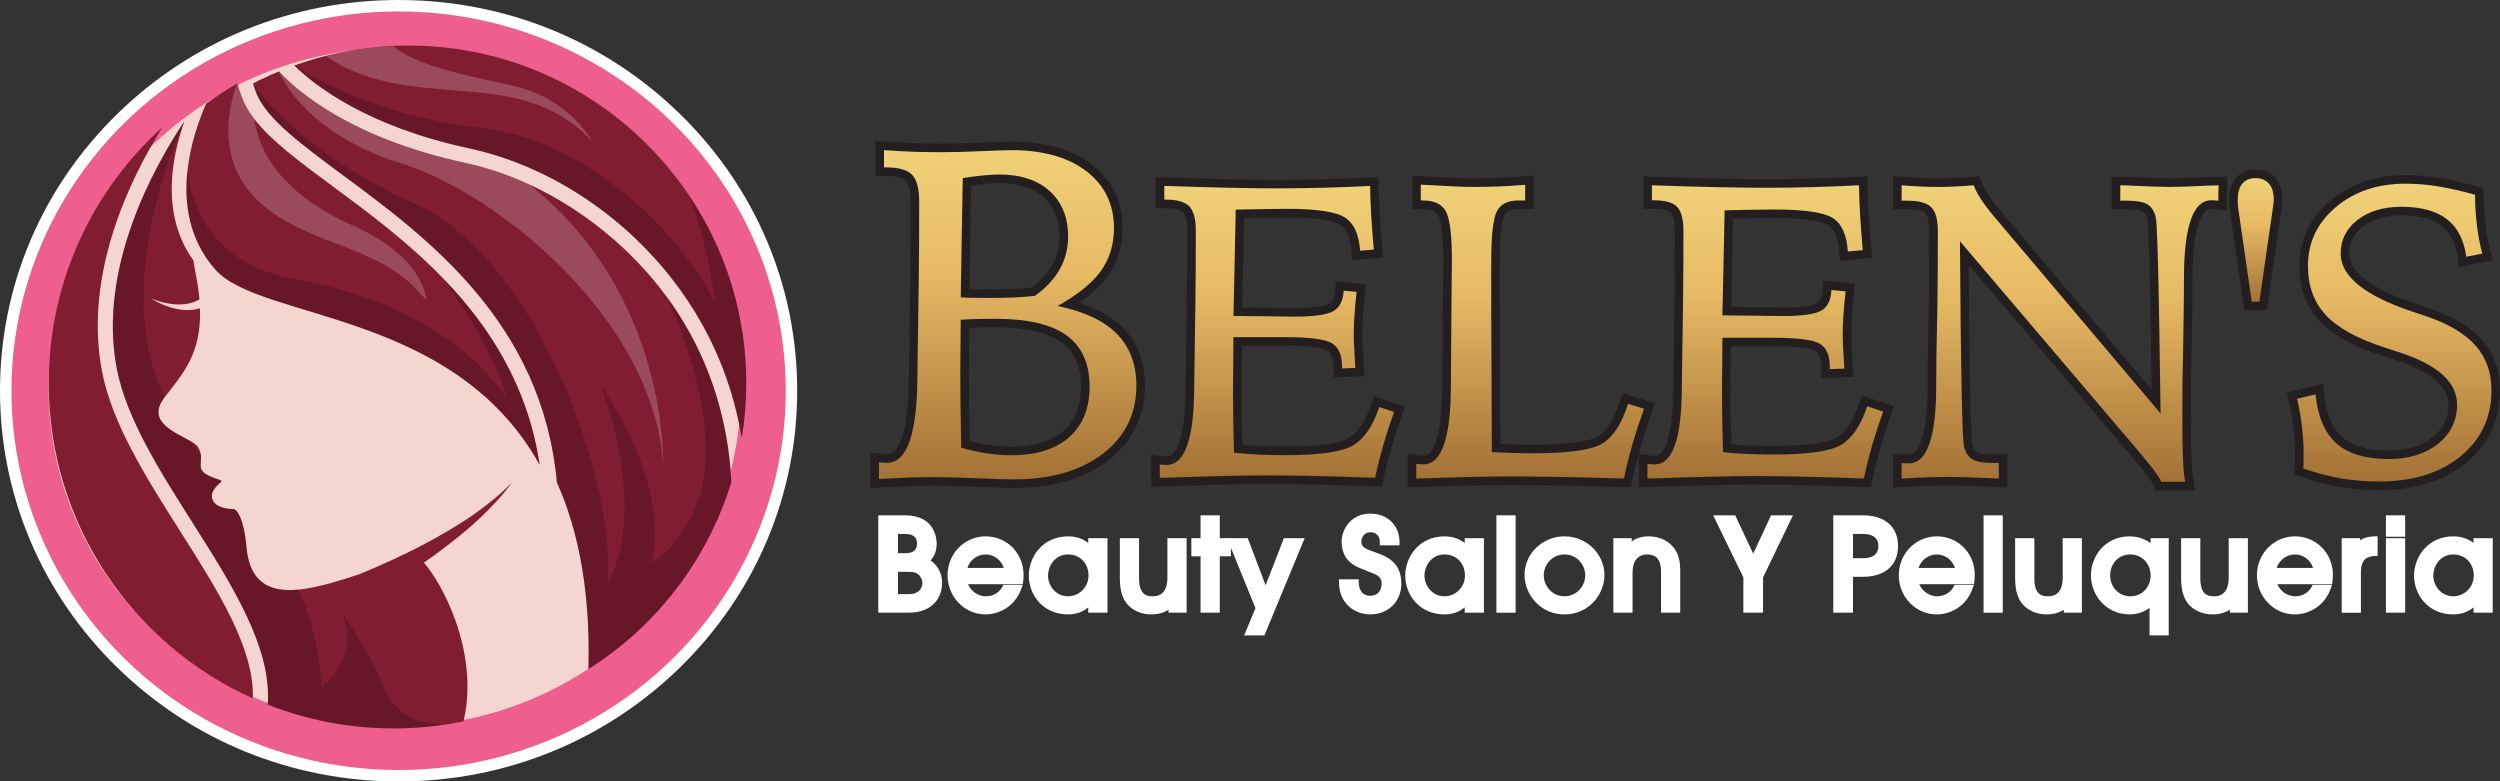 <?xml version="1.0" encoding="UTF-8"?>
<svg xmlns="http://www.w3.org/2000/svg" xmlns:xlink="http://www.w3.org/1999/xlink" viewBox="0 0 1751.69 547.53">
  <rect x="0" y="0" width="1751.69" height="547.53" fill="#333333" stroke="none"/>
  <defs>
    <style>
      .cls-1 {
        fill: url(#New_Gradient_Swatch_copy-3);
      }

      .cls-1, .cls-2, .cls-3, .cls-4, .cls-5, .cls-6, .cls-7, .cls-8, .cls-9, .cls-10, .cls-11, .cls-12, .cls-13, .cls-14 {
        stroke-width: 0px;
      }

      .cls-2 {
        fill: url(#New_Gradient_Swatch_copy);
      }

      .cls-3 {
        fill: url(#New_Gradient_Swatch_copy-5);
      }

      .cls-15 {
        isolation: isolate;
      }

      .cls-4 {
        fill: #811d31;
      }

      .cls-5 {
        fill: #000;
      }

      .cls-5, .cls-14 {
        mix-blend-mode: overlay;
        opacity: .2;
      }

      .cls-6 {
        fill: url(#New_Gradient_Swatch_copy-2);
      }

      .cls-7 {
        fill: url(#New_Gradient_Swatch_copy-4);
      }

      .cls-8 {
        fill: url(#New_Gradient_Swatch_copy-6);
      }

      .cls-9 {
        fill: url(#New_Gradient_Swatch_copy-7);
      }

      .cls-10 {
        fill: #f5d5cf;
      }

      .cls-11 {
        fill: #ef5f8e;
      }

      .cls-12 {
        fill: #231f20;
      }

      .cls-13, .cls-14 {
        fill: #fff;
      }
    </style>
    <linearGradient id="New_Gradient_Swatch_copy" data-name="New Gradient Swatch copy" x1="706.05" y1="-164.11" x2="706.05" y2="728.18" gradientUnits="userSpaceOnUse">
      <stop offset="0" stop-color="#844d24"/>
      <stop offset=".21" stop-color="#f8e889"/>
      <stop offset=".4" stop-color="#e6b964"/>
      <stop offset=".62" stop-color="#8a5623"/>
      <stop offset=".64" stop-color="#8d5a25"/>
      <stop offset=".67" stop-color="#96662e"/>
      <stop offset=".69" stop-color="#a57a3d"/>
      <stop offset=".71" stop-color="#ba9651"/>
      <stop offset=".74" stop-color="#d6ba6b"/>
      <stop offset=".76" stop-color="#f7e68a"/>
      <stop offset=".84" stop-color="#b2813c"/>
      <stop offset=".92" stop-color="#8e5b22"/>
      <stop offset=".95" stop-color="#844d24"/>
      <stop offset=".97" stop-color="#844d24"/>
    </linearGradient>
    <linearGradient id="New_Gradient_Swatch_copy-2" data-name="New Gradient Swatch copy" x1="1072.16" y1="-110.93" x2="1072.16" y2="685.35" xlink:href="#New_Gradient_Swatch_copy"/>
    <linearGradient id="New_Gradient_Swatch_copy-3" data-name="New Gradient Swatch copy" x1="1236.93" y1="-109.99" x2="1236.93" y2="684.61" xlink:href="#New_Gradient_Swatch_copy"/>
    <linearGradient id="New_Gradient_Swatch_copy-4" data-name="New Gradient Swatch copy" x1="1443.44" y1="-112.69" x2="1443.44" y2="690.79" xlink:href="#New_Gradient_Swatch_copy"/>
    <linearGradient id="New_Gradient_Swatch_copy-5" data-name="New Gradient Swatch copy" x1="1580.55" y1="23.75" x2="1580.55" y2="358.66" xlink:href="#New_Gradient_Swatch_copy"/>
    <linearGradient id="New_Gradient_Swatch_copy-6" data-name="New Gradient Swatch copy" x1="894.7" y1="-108.45" x2="894.7" y2="682.59" xlink:href="#New_Gradient_Swatch_copy"/>
    <linearGradient id="New_Gradient_Swatch_copy-7" data-name="New Gradient Swatch copy" x1="1677.6" y1="-114.88" x2="1677.6" y2="692.23" xlink:href="#New_Gradient_Swatch_copy"/>
  </defs>
  <g class="cls-15">
    <g id="Layer_2" data-name="Layer 2">
      <g id="Layer_1-2" data-name="Layer 1">
        <g>
          <path class="cls-13" d="M476.71,80.13C423.97,28.46,353.85,0,279.29,0S134.6,28.46,81.86,80.13C29.07,131.84,0,200.61,0,273.77s29.07,141.93,81.86,193.64c52.74,51.67,122.86,80.13,197.43,80.13s144.68-28.46,197.43-80.13c52.79-51.71,81.86-120.48,81.86-193.64s-29.07-141.93-81.86-193.64Z"/>
          <g>
            <ellipse class="cls-11" cx="279.29" cy="273.77" rx="271.29" ry="265.77"/>
            <ellipse class="cls-10" cx="276.69" cy="271.45" rx="242.66" ry="237.72"/>
            <path class="cls-4" d="M378.15,325.74c-60.16-108.47-195.52-101.08-227.11-136.71-18.74-21.13-22.18-46.61-19.7-69.38,2.07-18.89,8.22-35.92,13.09-47.03,7-5.09,14.28-9.81,21.85-14.13,1.04,3.76,2.28,7.46,3.76,11.04,1.89,4.7,4.63,9.26,8.11,13.78,11.72,15.26,31.83,30.11,55.83,47.85,24.09,17.81,51.92,38.4,76.81,64.2,31.96,33.09,59.09,74.81,67.36,130.36Z"/>
            <path class="cls-4" d="M512.43,337.83c-16.48,53.59-51.7,100.45-100.12,130.97,1.37-51.27-6.07-95.23-22.11-130.84-10.18-111.9-90.97-171.63-150-215.26-28.59-21.15-53.27-39.4-60.44-57.09-.91-2.3-1.76-4.65-2.5-7.07-.02-.02-.02-.04-.02-.04,5.94-3.11,12-5.91,18.2-8.48l.02.02c12.37,13.41,50.03,46.74,130.99,64.2,14.98,3.24,29.92,8.33,44.4,15.02,37.57,17.35,72.1,45.44,96.86,79.49,2.63,3.57,5.13,7.22,7.5,10.91,22.61,35.18,35.11,75.2,37.22,118.17Z"/>
            <path class="cls-4" d="M522.88,268.54c0,12.96-1.07,25.81-3.15,38.42-5.52-33.37-17.46-64.66-35.68-92.97-35.76-55.66-93.86-96.79-155.41-110.06-71.83-15.44-108.4-44.22-122.41-58.03-.02-.02-.04-.02-.04-.02,10.61-3.8,21.48-6.87,32.53-9.13,15.61-3.2,31.55-4.83,47.57-4.83,1.04,0,2.09,0,3.13.02,80.38,1.04,151.21,42.37,193.2,104.69,25.42,37.72,40.27,83.12,40.27,131.91Z"/>
            <path class="cls-4" d="M126.14,372.07c26.58,41.84,52.13,82.1,51,117.25-84.28-37.79-143.01-122.44-143.01-220.79,0-71.2,30.73-135.17,79.68-179.4-22.55,35.97-55.49,102.91-42.29,171.27,7.1,36.79,31.26,74.83,54.63,111.67Z"/>
            <path class="cls-4" d="M358.87,337.83c-6.54,9.11-14.31,17.35-22.48,25.11-8.22,7.74-17.05,14.78-26.05,21.65-4.37,3.35-8.85,6.54-13.37,9.65,12.35,13.63,39.24,62.53,27.79,111.21-2.8.57-5.63,1.11-8.48,1.57-13.11,2.2-26.57,3.35-40.31,3.35-31.2,0-61.01-5.91-88.4-16.68,3.13-39.57-25.02-83.94-52.53-127.28-22.85-35.98-46.46-73.2-53.18-108.01-13.72-70.79,26.5-142.28,47.38-173.45-9.07,25.5-16.78,65.4,6.22,97.49.5,3.13,1.09,6.41,1.74,9.83,1.26,6.35,2.09,12.15,2.54,17.5-.52.33-1.07.65-1.65.91-1.28.67-2.72,1.15-4.17,1.57-2.94.83-6.09,1.13-9.26,1.07-3.2,0-6.39-.59-9.59-1.24-1.59-.41-3.15-.87-4.74-1.33l-4.67-1.67,4.37,2.44c1.5.7,3,1.43,4.54,2.11,3.13,1.22,6.35,2.37,9.76,2.94,3.37.63,6.89.89,10.48.52,1.76-.22,3.54-.52,5.3-1.07,1.13,31.63-11.7,45.48-24.87,62.49v.02c-13.31,17.15,8.24,24.63,18.7,30.83,2.2,1.28,3.89,2.52,4.7,3.78,1.39,2.17,1.96,4.13,2.15,5.96.46,4.26-1.17,7.67.85,10.68,2.26,3.35,8.91,5.22,12.02,6.35.87.33,1.46.59,1.59.8.09.15-.04.39-.37.74-1.59,1.78-7.87,6.07-6.2,11.78,1.98,6.78,12.24,7.24,14.74,7.2,2.46-.07,7.54,6.83,9.18,25.85,1.57,18.13,8.91,33.37,36.48,30.63,1.33-.11,2.74-.28,4.17-.5,12.18-1.85,25.7-5.98,38.13-10.17,8.15-3.24,16.35-6.87,24.42-10.59,9.96-4.67,19.89-9.57,29.53-14.98,9.63-5.44,19.15-11.09,28.16-17.52,9-6.44,17.65-13.39,25.39-21.52Z"/>
            <path class="cls-5" d="M378.15,325.74c-60.16-108.47-195.52-101.08-227.11-136.71-18.74-21.13-22.18-46.61-19.7-69.38,3.09,23.83,16.65,64.77,72.38,75.2,79.92,15,124.88,46.64,150.97,83.84,0,0-4.57-27.42-43.9-83.31,31.96,33.09,59.09,74.81,67.36,130.36Z"/>
            <path class="cls-5" d="M512.43,337.83c-16.48,53.59-51.7,100.45-100.12,130.97,1.37-51.27-6.07-95.23-22.11-130.84-10.18-111.9-90.97-171.63-150-215.26-28.59-21.15-53.27-39.4-60.44-57.09-.91-2.3-1.76-4.65-2.5-7.07.91,1.41,30.55,47.01,114.17,84.71,84.92,38.31,140.43,195.39,134.32,264.79,0,0,29.44-40.68-4.41-137.17,1.28,1.72,47.55,64.72,35.5,123.27,0,0,38.81-22.18,37.74-81.03-.72-40.22-16.76-81.94-26.87-104.36,2.63,3.57,5.13,7.22,7.5,10.91,22.61,35.18,35.11,75.2,37.22,118.17Z"/>
            <path class="cls-5" d="M522.88,268.54c0,12.96-1.07,25.81-3.15,38.42-5.52-33.37-17.46-64.66-35.68-92.97-35.76-55.66-93.86-96.79-155.41-110.06-71.83-15.44-108.4-44.22-122.41-58.03,1.54,1.07,51.42,34.94,128.3,43.22,78.07,8.41,144.89,77.29,166.52,123.51,0,0-3.72-38.4-18.44-76.01,25.42,37.72,40.27,83.12,40.27,131.91Z"/>
            <path class="cls-5" d="M316.27,507.02c-13.11,2.2-26.57,3.35-40.31,3.35-31.2,0-61.01-5.91-88.4-16.68,3.13-39.57-25.02-83.94-52.53-127.28-22.85-35.98-46.46-73.2-53.18-108.01-13.72-70.79,26.5-142.28,47.38-173.45-1.2,2.48-53.22,111.93-14,193.54v.02c-13.31,17.15,8.24,24.63,18.7,30.83,2.3,3.37,4.59,6.61,6.85,9.74.46,4.26-1.17,7.67.85,10.68,2.26,3.35,8.91,5.22,12.02,6.35.41.52.8,1.04,1.22,1.54-1.59,1.78-7.87,6.07-6.2,11.78,1.98,6.78,12.24,7.24,14.74,7.2,2.46-.07,7.54,6.83,9.18,25.85,1.57,18.13,8.91,33.37,36.48,30.63,8.48,18.09,14.26,39.42,16.28,68.18,0,0,27.39-19.24,14.81-51.07,0,0,20.72,29.61,28.87,51.07,7.22,19.05,25.29,28.35,47.24,25.72Z"/>
            <path class="cls-14" d="M298.64,210.4c-31.92-40.87-82.53-36.27-118.06-69.94-35.53-33.68-14.31-81.97-14.31-81.97,1.04,3.76,2.28,7.46,3.76,11.04,1.89,4.7,4.63,9.26,8.11,13.78,4.2,29.68,26.87,56.01,68.68,74.53,51.81,22.96,51.81,52.55,51.81,52.55Z"/>
            <path class="cls-14" d="M464.62,325.74c-6.11-100.6-114.36-189.72-183.74-211.37-68.31-21.29-84.92-63.03-85.42-64.33,12.37,13.41,50.03,46.74,130.99,64.2,14.98,3.24,29.92,8.33,44.4,15.02,98.32,77.9,93.77,196.48,93.77,196.48Z"/>
            <path class="cls-14" d="M415.1,99.13c-36.43-38.8-80.43-32.21-129.21-39.13-30.87-4.38-48.8-14.27-57.79-20.95,14.67-3.65,29.72-5.83,44.91-6.47.99-.04,1.98-.08,2.97-.1,13.23,12.13,45.15,19.42,81.6,27.16,40.84,8.65,57.03,38.56,57.52,39.49Z"/>
          </g>
        </g>
        <g>
          <path class="cls-12" d="M609.86,316.97l7.37,1.07c.58.08,1.17.15,1.74.19.36.03,1.1.06,2.63.06,9.47,0,15.01-19.51,15.19-53.53.1-9.97.21-17.92.32-23.65l.64-43.72c.1-9.39.19-18.6.24-27.35.05-9,.08-18.69.08-28.81s-2.32-13.56-3.31-14.59c-1.2-1.24-4.58-3.33-13.64-3.33h-7.72v-24.62l6.94.54c6.68.52,13.34.89,19.82,1.1,6.41.21,13.05.32,19.74.32,7.34,0,16.52-.24,27.28-.71,10.9-.48,18.17-.73,21.6-.73,23.35,0,42.22,5.38,56.08,15.99,14.38,11.02,21.68,26.03,21.68,44.62,0,13-3.58,24.44-10.63,34.03-4.62,6.27-11.25,12.39-19.8,18.29,12.71,4.07,22.86,9.81,30.28,17.15,10.52,10.4,15.86,24.18,15.86,40.96,0,21.56-8.66,39.18-25.74,52.38-16.57,12.8-38.76,19.29-65.96,19.29-4.77,0-13.76-.27-26.71-.81-12.77-.53-23.46-.8-31.79-.8-3.44,0-8.3.11-14.44.32-6.2.21-13.25.54-20.94.96l-6.79.38v-25ZM679.4,309.07c4.36,1.12,8.67,2.01,12.87,2.64,5.63.86,11.18,1.29,16.51,1.29,15.82,0,28.07-3.77,36.43-11.19,8.14-7.23,12.26-17.64,12.26-30.92,0-13.99-4.55-24.39-13.54-30.93-9.62-7-25.06-10.55-45.89-10.55-3.53,0-7.19.03-10.88.08-2.24.03-4.93.12-8.02.25-.03,3.72-.07,8.26-.14,13.74-.11,8.62-.16,15.04-.16,19.08,0,6.58.05,13.64.16,20.98.09,6.47.23,14.98.4,25.54ZM680.77,202.66c2.72.05,6.84.08,12.62.08s11.59-.11,16.64-.32c4.41-.18,8.73-.49,12.85-.91,6.33-4.74,11.18-10.04,14.42-15.78,3.38-5.99,5.1-12.71,5.1-19.99,0-11.61-3.66-20.82-10.87-27.36-7.39-6.71-17.91-10.11-31.25-10.11-3.07,0-6.71.21-10.83.61-2.74.27-5.75.64-8.97,1.09-.28,13.08-.53,27.97-.76,44.36-.18,12.79-.33,22.25-.44,28.29.49.01.98.03,1.49.04Z"/>
          <path class="cls-2" d="M740.98,214.43c13.87-7.72,23.99-15.84,30.09-24.14,6.28-8.53,9.46-18.79,9.46-30.47,0-16.63-6.5-30.04-19.32-39.86-12.79-9.79-30.43-14.75-52.43-14.75-3.34,0-10.52.24-21.33.72-10.85.48-20.12.72-27.55.72-6.76,0-13.47-.11-19.94-.32-6.55-.21-13.31-.59-20.09-1.12l-.48-.04v12.14h1.72c8.59,0,14.63,1.73,17.95,5.15,3.32,3.43,5,9.74,5,18.77,0,10.17-.03,19.87-.08,28.84-.05,8.71-.13,17.93-.24,27.4l-.64,43.75c-.11,5.74-.22,13.67-.32,23.56-.21,39.48-7.34,59.5-21.19,59.5-1.41,0-2.42-.03-3.09-.08-.7-.05-1.42-.13-2.13-.24l-.51-.07v11.72l.47-.03c7.74-.42,14.82-.75,21.07-.96,6.22-.21,11.14-.32,14.65-.32,8.41,0,19.19.27,32.03.8,12.86.53,21.77.8,26.46.8,25.84,0,46.8-6.07,62.29-18.04,15.53-12,23.41-28.02,23.41-47.63,0-15.11-4.74-27.46-14.07-36.69-9.12-9.01-22.97-15.44-41.19-19.12ZM673.72,174.25c.26-18.5.55-35.15.87-49.47,5.25-.82,10.05-1.45,14.27-1.86,4.31-.42,8.15-.64,11.42-.64,14.88,0,26.75,3.93,35.28,11.67,8.52,7.73,12.84,18.43,12.84,31.81,0,8.32-1.98,16.04-5.87,22.94-3.89,6.88-9.74,13.15-17.41,18.62-4.73.52-9.72.9-14.84,1.11-5.14.21-10.82.32-16.89.32s-9.96-.03-12.73-.08c-2.67-.05-5.18-.17-7.49-.36.11-4.4.29-15.85.55-34.05ZM749.19,306.29c-9.49,8.43-23.08,12.71-40.41,12.71-5.63,0-11.48-.46-17.4-1.36-5.83-.88-11.85-2.22-17.9-3.98-.21-12.67-.37-22.68-.48-30.05-.11-7.36-.16-14.45-.16-21.07,0-4.07.05-10.52.16-19.15.1-8.66.16-15,.16-19.38,5.62-.3,10.3-.48,13.91-.54,3.72-.05,7.41-.08,10.97-.08,22.13,0,38.76,3.94,49.42,11.7,10.62,7.73,16,19.77,16,35.78,0,15.08-4.8,26.99-14.27,35.41Z"/>
          <path class="cls-12" d="M986.38,318.07l7.37,1.07c.51.07,1.01.13,1.5.17.25.02.86.05,2.3.05,8.08-.06,12.97-18.27,13.05-48.72,0-8.48.05-14.9.14-19.6l.29-38.87c0-4.2.05-9.68.14-16.23.1-6.76.14-11.22.14-13.66,0-21.53-2.18-28.84-3.48-31.28-.6-1.12-2.41-4.53-10.72-4.53h-7.59v-23.42l6.79.37c10.35.58,17.95.98,23.23,1.22,5.17.23,9.39.35,12.54.35,6.11,0,12.18-.12,18.02-.35,5.88-.24,11.79-.59,17.58-1.06l6.96-.57v23.47h-10.89c-6.63,0-8.66,2.46-9.61,4.31-.99,1.93-3.3,9-3.3,32.93v28.5l.4,98.85c3.13.14,6.15.25,9.04.34,4.74.14,9.28.21,13.5.21,31.79,0,42.5-3.81,46.06-6.08,6.08-3.88,11.14-11.96,15.04-24.01l1.95-6.03,22.86,6.99-2.29,6.37c-2.9,8.05-5.51,16.07-7.76,23.83-2.24,7.76-4.23,15.66-5.91,23.5l-1.13,5.25-5.36-.16c-15.67-.47-30.38-.83-43.72-1.07-13.32-.24-25.9-.36-37.37-.36-8.06,0-17.27.12-27.37.36-10.13.24-22.17.6-35.76,1.07l-6.67.23v-23.43Z"/>
          <path class="cls-6" d="M1140.62,283.38c-4.34,13.41-10.24,22.56-17.52,27.22-7.3,4.66-23.88,7.03-49.29,7.03-4.3,0-8.9-.07-13.68-.22-4.65-.14-9.64-.35-14.84-.62l-.43-104.57v-28.5c0-18.56,1.33-30.56,3.96-35.68,2.58-5.02,7.61-7.57,14.94-7.57h4.89v-10.96l-.48.04c-5.86.47-11.86.84-17.83,1.08-5.92.24-12.06.36-18.26.36-3.25,0-7.56-.12-12.81-.36-5.29-.24-12.91-.64-23.29-1.22l-.47-.03v11.09h1.59c7.91,0,13.3,2.6,16.02,7.72,2.77,5.21,4.18,16.69,4.18,34.1,0,2.48-.05,6.97-.14,13.74-.09,6.51-.14,11.96-.14,16.19l-.29,38.95c-.1,4.68-.14,11.05-.14,19.49-.09,36.21-6.51,54.61-19.05,54.7-1.27,0-2.17-.02-2.76-.07-.62-.05-1.26-.12-1.91-.21l-.51-.07v10.29l.46-.02c13.57-.47,25.62-.83,35.83-1.08,10.13-.24,19.38-.36,27.51-.36,11.54,0,24.15.12,37.48.36,13.38.24,28.12.6,43.79,1.08h.37s.08-.35.08-.35c1.71-7.97,3.73-16.02,6.01-23.91,2.28-7.89,4.93-16.03,7.88-24.2l.16-.44-11.18-3.42-.13.41Z"/>
          <path class="cls-12" d="M1305.35,341.27c-14.78-.57-28.83-1-41.75-1.29-12.74-.28-24.46-.43-34.83-.43-14.13,0-37.2.53-68.59,1.57l-11.82.33v-23.39l7.37,1.07c.51.07,1.01.13,1.5.17.25.02.87.05,2.3.05,7.92,0,12.75-17.65,12.91-47.2.09-8.88.19-15.98.29-21.16l.57-39.11c.09-8.51.17-16.74.21-24.46.05-7.93.07-16.6.07-25.76s-1.94-11.71-2.77-12.57c-.81-.83-3.57-2.77-11.72-2.77h-7.59v-22.73l6.67.24c16.7.57,31.77,1.01,44.77,1.29,13.13.29,24.57.43,33.98.43,10.46,0,21.23-.14,32.01-.43,10.69-.28,21.75-.71,32.88-1.29l6.68-.34.09,6.69c.09,7.03.38,14.32.85,21.68.47,7.44,1.05,14.98,1.71,22.42l.57,6.41-22.58,2.02-.44-6.57c-.62-9.27-3.2-15.43-7.67-18.31-2.94-1.89-11.7-5.06-37.36-5.06-5.33,0-15.17.14-29.25.43-.04,0-.07,0-.1,0-.19,10.22-.44,22.29-.75,35.99-.27,11.6-.46,20.05-.58,25.81,5.32.02,11.74.09,19.12.21,8.35.14,14.02.21,16.88.21,17.19,0,22.66-2.1,24.22-3,.9-.52,3.66-2.12,4.04-9.12l.36-6.7,22.23,2.12-.73,6.51c-.66,5.8-1.15,11.25-1.48,16.19-.32,4.88-.49,9.47-.49,13.62,0,1.63.12,5.67.71,15.68l.85,13.35-22.61.7v-7.79c0-5.68-1.34-9.37-3.99-10.98-1.67-1.01-7.92-3.37-29.84-3.37h-29.42c-.02,3.64-.06,7.97-.12,13.06-.09,8.16-.14,14.14-.14,17.77,0,6.29.05,12.89.14,19.62.07,5.26.21,11.39.4,18.27,3.19.28,6.64.51,10.3.68,5.95.28,12.58.42,19.69.42,29.73,0,40.34-3.76,44.02-6.01,6.24-3.81,11.42-11.65,15.39-23.31l2.06-6.06,22.66,7.56-2.24,6.21c-2.81,7.78-5.32,15.5-7.46,22.95-2.15,7.46-4.04,14.99-5.63,22.37l-1.14,5.3-5.41-.21Z"/>
          <path class="cls-1" d="M1308.2,285.09c-4.44,13.03-10.48,21.94-17.94,26.5-7.49,4.57-23.35,6.89-47.15,6.89-7.21,0-13.93-.14-19.98-.43-5.86-.28-11.19-.69-15.86-1.24-.28-9.05-.47-16.99-.56-23.62-.09-6.75-.14-13.37-.14-19.7,0-3.67.05-9.68.14-17.84.09-8.19.14-14.41.14-18.99h35.39c17.23,0,28.32,1.43,32.96,4.24,4.57,2.77,6.88,8.19,6.88,16.11v1.6l10.23-.31-.46-7.19c-.48-8.15-.72-13.54-.72-16.03,0-4.29.17-9,.5-14.02.33-5.03.84-10.57,1.5-16.46l.05-.45-9.94-.95-.03.46c-.37,6.79-2.73,11.49-7.02,13.98-4.36,2.53-13.52,3.81-27.23,3.81-2.88,0-8.6-.07-16.98-.22-8.39-.14-15.5-.22-21.15-.22h-3.99c.1-5.01.32-15.2.71-31.94.38-16.39.66-30.42.85-41.71,1.34,0,3.32-.06,5.88-.14,14.09-.29,23.97-.43,29.38-.43,20.74,0,34.41,2.03,40.61,6.02,6.15,3.96,9.65,11.69,10.41,22.95l.03.45,10.49-.94-.04-.44c-.67-7.49-1.24-15.08-1.72-22.56-.48-7.46-.77-14.86-.86-21.98v-.46s-.46.02-.46.02c-11.13.57-22.24,1.01-33.03,1.29-10.81.29-21.64.43-32.17.43-9.48,0-20.96-.15-34.11-.43-13.12-.28-28.21-.72-44.86-1.29l-.46-.02v10.5h1.59c7.67,0,13.06,1.55,16.02,4.6,2.96,3.05,4.46,8.69,4.46,16.75,0,9.13-.02,17.81-.07,25.8-.05,7.72-.12,15.97-.21,24.51l-.57,39.13c-.1,5.13-.19,12.22-.29,21.08-.19,35.28-6.55,53.17-18.91,53.17-1.27,0-2.17-.02-2.76-.07-.62-.05-1.26-.12-1.91-.21l-.51-.07v10.28l5.62-.16c31.47-1.05,54.62-1.58,68.79-1.58,10.4,0,22.17.14,34.97.43,12.96.29,27.04.72,41.85,1.29h.37s.08-.35.08-.35c1.62-7.51,3.54-15.17,5.73-22.76,2.18-7.58,4.73-15.43,7.59-23.34l.15-.43-11.17-3.72-.14.42Z"/>
          <path class="cls-12" d="M1510.35,343.57l-1.67-3.92c-.61-1.44-3.43-6.4-16.29-21.24l-1.51-1.82-111.5-131.12c.74,102.39,1.92,123.02,2.57,126,.47,1.78,1.4,4.18,3.12,5.2.86.51,3.62,1.69,10.7,1.69h10.74v23.36l-6.87-.46c-1.41-.09-3.46-.19-6.1-.28-13.25-.57-22.37-.86-27.16-.86s-9.72.09-15.34.28c-5.63.19-11.62.48-17.82.85l-6.83.41v-23.18h6.44c.72,0,1.51.03,2.36.08.55.04,1.34.06,2.37.06,8.01,0,12.89-17.49,13.05-46.77.1-9.19.14-16.06.14-21.04l.72-38.25c.09-8.12.17-16.19.21-23.93.05-7.85.07-16.83.07-26.69,0-8.72-1.99-11.65-2.84-12.5-.85-.85-3.76-2.84-12.22-2.84h-10.31v-23.35l6.99.6c4.43.38,8.75.66,12.85.84,4.13.19,8.25.28,12.26.28,2.95,0,6.47-.09,10.45-.28,3.96-.18,8.37-.47,13.12-.85l4.76-.38,1.75,4.45c1.07,2.72,2.6,5.61,4.55,8.56,2.06,3.13,4.71,6.65,7.88,10.45l106.55,126.06c-.18-11.4-.36-24.68-.54-39.71-1.01-66.36-2-77.93-2.39-79.8-.48-1.82-1.41-4.17-3.11-5.18-.86-.51-3.65-1.69-10.99-1.69h-10.88v-22.78h6.44c1.21,0,2.93.05,5.42.15,13.43.66,22.97,1,28.41,1s15.37-.33,29.22-1c2.21-.1,3.76-.15,4.89-.15h6.54l-.35,23.89-7.37-1.2c-.4-.06-.84-.11-1.3-.15-.34-.02-1.05-.05-2.25-.05-8.02,0-12.9,17.59-13.05,47.06-.1,8.84-.14,15.9-.14,21.04l-.58,38.34c-.19,5.52-.31,11.33-.35,17.25-.05,5.8-.07,13.83-.07,24.53,0,11.41.14,20.41.42,26.73.27,6.16.73,11.12,1.35,14.75l1.29,7.53h-27.82Z"/>
          <path class="cls-7" d="M1549.42,129.98c-13.96.67-23.89,1-29.51,1s-15.17-.34-28.65-1c-2.36-.1-4.05-.14-5.18-.14h-.44v10.77h4.89c6.48,0,11.2.85,14.04,2.52,2.8,1.65,4.78,4.65,5.89,8.9.94,3.77,1.81,31.08,2.57,81.18.28,23.16.56,42.17.84,56.53l-117.45-138.95c-3.32-3.98-6.1-7.68-8.28-11-2.17-3.3-3.89-6.55-5.12-9.67l-.12-.3-.33.03c-4.79.38-9.27.67-13.32.86-4.07.19-7.67.29-10.73.29-4.1,0-8.32-.1-12.52-.29-4.2-.19-8.61-.48-13.1-.86l-.48-.04v10.81h4.31c7.87,0,13.41,1.55,16.46,4.6,3.05,3.05,4.6,8.69,4.6,16.75,0,9.87-.02,18.86-.07,26.73-.05,7.75-.12,15.83-.21,24.01l-.72,38.14c0,4.99-.05,11.88-.14,21.07-.19,35-6.6,52.74-19.05,52.74-1.17,0-2.08-.02-2.77-.07-.72-.05-1.38-.07-1.96-.07h-.44v10.8l.47-.03c6.24-.38,12.29-.67,17.98-.86,5.69-.19,10.92-.29,15.54-.29,4.86,0,14.07.29,27.36.86,2.72.09,4.84.19,6.29.29l.47.03v-10.95h-4.74c-6.3,0-10.92-.85-13.75-2.52-2.8-1.65-4.78-4.65-5.89-8.9-1.32-5.1-2.28-52.81-2.85-141.8v-2.1l122.21,143.72,1.44,1.73c9.86,11.38,15.67,19.06,17.27,22.82l.11.27h16.73l-.09-.52c-.66-3.88-1.14-9.09-1.43-15.5-.28-6.41-.43-15.5-.43-27,0-10.74.02-18.78.07-24.58.05-5.98.17-11.84.36-17.41l.57-38.14c0-5.16.05-12.25.14-21.07.19-35.19,6.6-53.03,19.05-53.03,1.1,0,2,.02,2.69.07.64.05,1.25.12,1.82.21l.51.08.16-10.85h-.45c-1.03,0-2.54.05-4.61.14Z"/>
          <path class="cls-12" d="M1572.53,217.42l-.79-5.53-9.47-65.6c-.11-.9-.2-1.81-.26-2.72-.06-.88-.08-2.06-.08-3.69,0-6.29,1.53-11.34,4.56-15,2.29-2.77,6.56-6.06,13.92-6.06,5.77,0,10.6,2.06,13.97,5.95,3.18,3.68,4.8,8.67,4.8,14.82,0,1.16-.15,2.9-.48,5.64l-.03.23s-.06.32-.07.36v.08l-10.32,71.52h-15.75Z"/>
          <path class="cls-3" d="M1580.41,124.82c-4.04,0-7.17,1.31-9.3,3.89-2.11,2.55-3.18,6.31-3.18,11.18,0,1.48.02,2.57.07,3.33.05.77.12,1.55.22,2.33l9.46,65.51.05.38h5.35l9.52-65.95c0-.09.02-.33.14-.95.29-2.43.43-4.04.43-4.93,0-4.67-1.12-8.34-3.33-10.9-2.23-2.57-5.4-3.88-9.44-3.88Z"/>
          <path class="cls-12" d="M963.2,340.83c-14.8-.57-28.85-1-41.76-1.29-12.74-.28-24.46-.43-34.84-.43-14.1,0-37.18.53-68.61,1.57l-11.36.32v-22.43l6.87,1.01c.51.07,1.02.13,1.53.17.26.02.9.05,2.34.05,8.32,0,13.19-17.37,13.35-47.64.09-8.91.19-16.02.29-21.15l.57-39.11c.09-8.38.17-16.54.21-24.46.05-8.02.07-16.69.07-25.76,0-8.61-1.81-11.77-2.9-12.88-1.05-1.08-4.02-2.91-12.03-2.91h-7.15v-21.81l6.21.21c16.64.57,31.71,1,44.79,1.29,13.13.29,24.56.43,33.99.43,10.47,0,21.24-.14,32.02-.43,10.73-.28,21.8-.72,32.89-1.29l6.22-.32.08,6.23c.09,7.04.38,14.34.85,21.7.47,7.43,1.05,14.98,1.71,22.43l.53,5.97-21.69,1.94-.41-6.12c-.63-9.42-3.28-15.69-7.87-18.65-2.98-1.92-11.83-5.14-37.6-5.14-5.32,0-15.17.14-29.26.43-.18,0-.36.01-.53.02-.19,10.33-.44,22.54-.76,36.41-.27,11.92-.47,20.51-.59,26.26,5.37.01,11.94.08,19.57.21,8.35.14,14.03.21,16.88.21,16.68,0,22.47-1.92,24.44-3.06.95-.55,3.86-2.24,4.26-9.47l.34-6.24,21.33,2.03-.69,6.07c-.66,5.81-1.15,11.26-1.48,16.21-.32,4.89-.49,9.48-.49,13.65,0,1.64.12,5.7.71,15.71l.82,12.89-21.69.67v-7.33c0-8.8-3.17-10.72-4.21-11.35-1.7-1.03-8.04-3.43-30.07-3.43h-29.86c-.02,3.74-.06,8.2-.12,13.49-.09,8.14-.14,14.12-.14,17.78,0,6.31.05,12.91.14,19.62.07,5.38.21,11.64.41,18.67,3.31.3,6.89.54,10.71.72,5.97.28,12.6.42,19.71.42,28.35,0,39.71-3.3,44.25-6.07,6.33-3.86,11.57-11.78,15.58-23.55l1.92-5.64,21.81,7.27-2.09,5.79c-2.81,7.79-5.33,15.52-7.47,22.98-2.15,7.48-4.05,15.02-5.63,22.4l-1.06,4.93-5.04-.19Z"/>
          <path class="cls-8" d="M948.31,311.97c-7.6,4.64-23.39,6.95-47.38,6.95-7.26,0-13.93-.14-20-.43-6.07-.29-11.49-.72-16.27-1.29-.29-9.17-.48-17.18-.57-24.01-.1-6.83-.14-13.4-.14-19.71,0-3.63.05-9.58.14-17.85.09-8.27.14-14.74.14-19.42h35.84c17.39,0,28.45,1.43,33.18,4.3,4.73,2.87,7.1,8.36,7.1,16.48v1.15l9.32-.29c-.1-1.53-.24-3.77-.43-6.74-.48-8.22-.72-13.57-.72-16.06,0-4.3.17-8.98.5-14.05.33-5.06.84-10.56,1.51-16.48l-9.03-.86c-.38,6.98-2.8,11.75-7.24,14.34-4.44,2.58-13.6,3.87-27.45,3.87-2.87,0-8.53-.07-16.99-.22-8.46-.14-15.51-.22-21.14-.22h-4.44c.09-4.97.33-15.77.72-32.4.38-16.63.67-30.68.86-42.14,1.34,0,3.44-.05,6.31-.14,14.24-.29,24.03-.43,29.39-.43,20.93,0,34.55,2.03,40.85,6.09,6.31,4.06,9.84,11.83,10.61,23.29l9.6-.86c-.67-7.55-1.24-15.07-1.72-22.58-.48-7.5-.77-14.84-.86-22-11.18.57-22.2,1-33.04,1.29-10.85.29-21.57.43-32.18.43-9.56,0-20.93-.14-34.12-.43-13.19-.29-28.14-.72-44.87-1.29v9.6h1.15c7.83,0,13.28,1.58,16.34,4.73,3.06,3.15,4.59,8.84,4.59,17.06,0,9.27-.02,17.87-.07,25.8-.05,7.93-.12,16.1-.21,24.51l-.57,39.13c-.1,5.07-.19,12.09-.29,21.07-.19,35.74-6.64,53.61-19.35,53.61-1.24,0-2.18-.02-2.8-.07-.62-.05-1.27-.12-1.94-.22v9.32l5.16-.14c31.63-1.05,54.56-1.58,68.81-1.58,10.42,0,22.08.14,34.98.43,12.9.29,26.85.72,41.86,1.29,1.62-7.55,3.53-15.15,5.73-22.79,2.2-7.64,4.73-15.43,7.6-23.36l-10.32-3.44c-4.49,13.19-10.54,22.1-18.13,26.73Z"/>
          <path class="cls-12" d="M1666.71,343.41c-9.37,0-18.66-.78-27.6-2.31-8.94-1.53-18.13-3.96-27.3-7.21l-4.42-1.57.46-4.67c.08-.83.15-1.84.19-3.01.04-1.23.07-3.06.07-5.43,0-6.52-.37-13.04-1.11-19.38-.74-6.34-1.85-12.77-3.33-19.12l-1.35-5.83,25.36-5.92.7,6.77c1.46,14.06,5.75,24.33,12.77,30.53,7.05,6.23,18.01,9.39,32.58,9.39,12.68,0,23.04-3.15,30.8-9.36,7.46-5.97,11.08-13.42,11.08-22.77,0-12.87-12.58-23.39-37.38-31.26-3.87-1.22-6.99-2.25-9.27-3.04-20.36-6.59-34.68-14.57-43.78-24.4-9.33-10.08-14.07-23.03-14.07-38.48,0-18.21,7.27-33.59,21.62-45.72,14.05-11.88,31.8-17.9,52.76-17.9,7.44,0,15.09.6,22.71,1.79,7.54,1.18,16.83,3.25,27.59,6.16l4.43,1.2v4.59c0,6.81.4,13.61,1.18,20.22.77,6.58,2,13.16,3.65,19.56l1.59,6.18-23.66,4.55-.86-6.27c-1.42-10.31-5.14-17.65-11.39-22.42-6.4-4.89-15.85-7.37-28.11-7.37-11.19,0-20.3,2.66-27.07,7.92-6.39,4.96-9.5,11.15-9.5,18.91,0,16.1,25.21,27.93,46.36,35.02,4.55,1.45,7.99,2.6,10.45,3.49,16.25,5.65,28.54,13.16,36.47,22.28,8.21,9.45,12.36,21.21,12.36,34.97,0,20.82-8.02,37.93-23.85,50.87-15.46,12.65-36.03,19.06-61.14,19.06Z"/>
          <path class="cls-9" d="M1734.8,242.44c-7.26-8.36-18.59-15.22-33.97-20.57-2.39-.86-5.83-2.01-10.32-3.44-33.64-11.28-50.46-24.85-50.46-40.71,0-9.65,3.94-17.53,11.83-23.65,7.88-6.12,18.13-9.17,30.75-9.17,13.66,0,24.25,2.87,31.75,8.6,7.5,5.73,12.06,14.53,13.69,26.37l11.18-2.15c-1.72-6.69-2.99-13.47-3.8-20.35-.81-6.88-1.22-13.86-1.22-20.93-10.61-2.87-19.59-4.87-26.95-6.02-7.36-1.15-14.62-1.72-21.79-1.72-19.59,0-35.89,5.5-48.88,16.48-13,10.99-19.49,24.7-19.49,41.14,0,13.95,4.16,25.42,12.47,34.4,8.31,8.98,22.08,16.58,41.28,22.79,2.2.77,5.25,1.77,9.17,3.01,27.71,8.79,41.57,21.12,41.57,36.98,0,11.18-4.44,20.33-13.33,27.45-8.89,7.12-20.4,10.68-34.55,10.68-16.15,0-28.34-3.63-36.55-10.89-8.22-7.26-13.14-18.73-14.76-34.4l-12.9,3.01c1.53,6.59,2.67,13.19,3.44,19.78.76,6.59,1.15,13.28,1.15,20.07,0,2.49-.02,4.37-.07,5.66-.05,1.29-.12,2.42-.21,3.37,8.89,3.15,17.65,5.47,26.3,6.95,8.65,1.48,17.51,2.22,26.59,2.22,23.8,0,42.91-5.9,57.34-17.7,14.43-11.8,21.65-27.21,21.65-46.23,0-12.33-3.63-22.67-10.89-31.03Z"/>
        </g>
        <g>
          <path class="cls-13" d="M615.4,429.29v-68.21h18.78c21.07,0,22.14,16.58,22.14,19.9,0,5.88-2.22,9.43-4.3,11.69,3.37,2.42,8.09,7.16,8.09,15.85,0,9.58-6.14,20.76-23.43,20.76h-21.28ZM637.02,416.27c9.02,0,9.28-6.94,9.28-7.73,0-1.62-.65-3.42-1.79-4.93-2.06-2.75-5.12-2.97-8.61-2.97h-6.7v15.64h7.82ZM634.53,387.6c5.38,0,7.99-2.19,7.99-6.7,0-2.91-.88-6.79-8.51-6.79h-4.81v13.49h5.32Z"/>
          <path class="cls-13" d="M617.65,363.34h16.53c17.99,0,19.89,13.17,19.89,17.65,0,7.06-3.53,10.16-5.68,12.05,2.67,1.55,9.47,5.6,9.47,15.49,0,6.54-3.62,18.51-21.18,18.51h-19.02v-63.7ZM626.95,389.85h7.58c8.69,0,10.24-5.25,10.24-8.95,0-9.04-8.69-9.04-10.76-9.04h-7.06v17.99ZM626.95,418.52h10.07c9.38,0,11.53-6.71,11.53-9.99,0-2.32-.95-4.56-2.24-6.28-2.84-3.79-7.15-3.87-10.42-3.87h-8.95v20.14Z"/>
          <path class="cls-13" d="M690.48,430.5c-14.63,0-26.53-12.29-26.53-27.39s11.73-27.3,26.7-27.3,26.44,11.97,26.53,26.69c0,1.59-.17,4.13-.28,4.89l-.28,1.93h-38.35c2.55,5.84,7.89,8.49,12.55,8.49,5.95,0,9.89-3.51,11.6-6.79l.63-1.21h13.56l-1.12,3.04c-4.83,13.03-16.49,17.65-25.01,17.65ZM703.3,397.93c-1.46-4.91-6.33-9.44-12.73-9.44s-11.27,4.53-12.73,9.44h25.46Z"/>
          <path class="cls-13" d="M675.16,407.07c2.24,9.21,9.64,13,15.67,13,6.63,0,11.45-3.87,13.6-8.01h8.95c-4.56,12.31-15.49,16.18-22.9,16.18-13.51,0-24.28-11.62-24.28-25.14,0-14.29,11.02-25.05,24.45-25.05s24.19,10.5,24.28,24.45c0,1.55-.17,3.96-.26,4.56h-39.51ZM705.98,400.18c-.43-6.97-6.8-13.95-15.41-13.95s-14.98,6.97-15.41,13.95h30.82Z"/>
          <path class="cls-13" d="M748.42,430.5c-17.9,0-27.56-13.98-27.56-27.13s9.66-27.56,27.56-27.56c5.47,0,10.37,1.65,14.1,4.65v-3.36h13.46v52.19h-13.46v-3.73c-3.71,3.16-8.66,4.94-14.1,4.94ZM748.42,388.49c-9.73,0-14.1,8.65-14.1,14.79,0,6.99,5.36,14.53,14.02,14.53,7.92,0,14.36-6.52,14.36-14.53,0-8.57-6-14.79-14.28-14.79Z"/>
          <path class="cls-13" d="M764.77,427.04v-7.4h-.17c-3.44,5.85-9.73,8.61-16.18,8.61-16.1,0-25.31-12.31-25.31-24.88,0-11.62,8.18-25.31,25.31-25.31,6.63,0,12.74,2.75,16.18,8.01h.17v-6.71h8.95v47.69h-8.95ZM748.42,386.24c-11.02,0-16.36,9.56-16.36,17.04,0,8.61,6.8,16.79,16.27,16.79s16.61-7.66,16.61-16.79c0-10.16-7.32-17.04-16.53-17.04Z"/>
          <path class="cls-13" d="M806.78,430.5c-5.83,0-11.18-1.88-15.08-5.29-4.81-4.18-7.05-10.55-7.05-20.03v-28.08h13.46v28.08c0,11.14,4.87,12.64,9.63,12.64,8.45,0,10.23-7.01,10.23-12.9v-27.82h13.46v52.19h-12.68v-2.1c-3.12,2.1-7.32,3.3-11.95,3.3Z"/>
          <path class="cls-13" d="M795.85,379.35v25.83c0,11.79,5.25,14.89,11.88,14.89,7.4,0,12.48-4.73,12.48-15.15v-25.57h8.95v47.69h-8.18v-5.17h-.17c-2.41,4.13-8.01,6.37-14.03,6.37-5.42,0-10.16-1.72-13.6-4.73-3.96-3.44-6.28-8.78-6.28-18.34v-25.83h8.95Z"/>
          <polygon class="cls-13" points="841.2 429.29 841.2 389.78 834.75 389.78 834.75 377.1 841.2 377.1 841.2 361.09 854.66 361.09 854.66 377.1 862.5 377.1 862.5 389.78 854.66 389.78 854.66 429.29 841.2 429.29"/>
          <path class="cls-13" d="M852.41,427.04h-8.95v-39.51h-6.46v-8.18h6.46v-16.01h8.95v16.01h7.83v8.18h-7.83v39.51Z"/>
          <polygon class="cls-13" points="871.77 445.22 879.67 426.09 859.74 377.1 874.28 377.1 886.78 410.08 899.59 377.1 914.15 377.1 885.94 445.22 871.77 445.22"/>
          <path class="cls-13" d="M884.43,442.97h-9.3l6.97-16.87-19.02-46.74h9.64l14.03,37.02,14.38-37.02h9.64l-26.34,63.62Z"/>
          <path class="cls-13" d="M960.1,430.5c-10.87,0-21.88-7.66-21.88-22.31v-2.25h13.8v2.25c0,.95.23,9.28,8.08,9.28,4.85,0,7.99-3.34,7.99-8.51,0-4.65-2.89-6.07-7.64-7.87-.4-.15-.79-.3-1.17-.45-8.45-3.24-10.95-4.42-14.26-7.63-3.17-3.08-4.99-8.03-4.99-13.58,0-8.12,6.23-19.56,20.07-19.56,12.07,0,20.5,8.22,20.5,19.99v2.25h-13.8v-2.25c0-6.46-5.13-6.96-6.7-6.96-4.43,0-6.27,4.2-6.27,6.44,0,3.8,2.91,5.16,6.42,6.44l.64.23c.75.28,1.52.56,2.32.84,7.88,2.8,18.68,6.64,18.68,22.1,0,12.48-9.17,21.54-21.79,21.54Z"/>
          <path class="cls-13" d="M949.77,408.19c0,2.15.95,11.54,10.33,11.54,5.85,0,10.24-4.05,10.24-10.76,0-7.14-5.85-8.69-10.24-10.42-8.52-3.27-10.59-4.3-13.52-7.14-2.93-2.84-4.3-7.49-4.3-11.97,0-7.4,5.77-17.3,17.82-17.3,10.59,0,18.25,6.97,18.25,17.73h-9.3c0-7.06-5.16-9.21-8.95-9.21-5.51,0-8.52,4.99-8.52,8.69,0,6.11,5.77,7.75,8.52,8.78,8.01,3.01,19.54,5.51,19.54,20.83,0,11.1-7.83,19.28-19.54,19.28-8.78,0-19.63-5.85-19.63-20.06h9.3Z"/>
          <path class="cls-13" d="M1012.18,430.5c-17.9,0-27.56-13.98-27.56-27.13s9.66-27.56,27.56-27.56c5.47,0,10.37,1.65,14.1,4.65v-3.36h13.46v52.19h-13.46v-3.73c-3.71,3.16-8.66,4.94-14.1,4.94ZM1012.18,388.49c-9.73,0-14.1,8.65-14.1,14.79,0,6.99,5.36,14.53,14.02,14.53,7.92,0,14.36-6.52,14.36-14.53,0-8.57-6-14.79-14.28-14.79Z"/>
          <path class="cls-13" d="M1028.54,427.04v-7.4h-.17c-3.44,5.85-9.73,8.61-16.18,8.61-16.1,0-25.31-12.31-25.31-24.88,0-11.62,8.18-25.31,25.31-25.31,6.63,0,12.74,2.75,16.18,8.01h.17v-6.71h8.95v47.69h-8.95ZM1012.18,386.24c-11.02,0-16.36,9.56-16.36,17.04,0,8.61,6.8,16.79,16.27,16.79s16.61-7.66,16.61-16.79c0-10.16-7.32-17.04-16.53-17.04Z"/>
          <rect class="cls-13" x="1048.5" y="361.09" width="13.46" height="68.21"/>
          <path class="cls-13" d="M1059.7,427.04h-8.95v-63.7h8.95v63.7Z"/>
          <path class="cls-13" d="M1096.2,430.5c-17.29,0-27.99-14.35-27.99-27.65,0-14.91,12.56-27.04,27.99-27.04s27.99,12.21,27.99,27.22c0,13.21-10.7,27.47-27.99,27.47ZM1096.2,388.49c-8.98,0-14.53,7.59-14.53,14.62s5.56,14.71,14.53,14.71c8.01,0,14.53-6.64,14.53-14.79,0-6.99-5.56-14.53-14.53-14.53Z"/>
          <path class="cls-13" d="M1096.2,428.25c-16.01,0-25.74-13.34-25.74-25.39,0-13,10.93-24.79,25.74-24.79s25.74,11.36,25.74,24.96c0,11.62-9.56,25.22-25.74,25.22ZM1096.2,386.24c-10.07,0-16.79,8.35-16.79,16.87s6.8,16.96,16.79,16.96,16.79-8.01,16.79-17.04c0-8.44-6.71-16.79-16.79-16.79Z"/>
          <path class="cls-13" d="M1163.85,429.29v-28.16c0-5.88-1.09-12.64-9.63-12.64-6.56,0-10.32,4.58-10.32,12.55v28.25h-13.46v-52.19h12.85v2.2c2.75-1.96,6.59-3.49,11.87-3.49,8.01,0,14.85,3.48,18.76,9.55,2.22,3.63,3.28,7.88,3.37,13.41v30.52s-13.46,0-13.46,0Z"/>
          <path class="cls-13" d="M1166.1,427.04v-25.91c0-3.7,0-14.89-11.88-14.89-7.49,0-12.57,5.25-12.57,14.81v26h-8.95v-47.69h8.35v5.08h.17c4.82-6.37,12.05-6.37,13.95-6.37,7.4,0,13.43,3.19,16.87,8.52,1.89,3.1,2.93,6.89,3.01,12.22v28.24h-8.95Z"/>
          <polygon class="cls-13" points="1221.53 429.29 1221.53 404.58 1200.38 361.09 1215.83 361.09 1228.42 387.9 1240.94 361.09 1256.29 361.09 1235.33 404.57 1235.33 429.29 1221.53 429.29"/>
          <path class="cls-13" d="M1223.78,427.04v-22.98l-19.8-40.72h10.42l14.03,29.87,13.94-29.87h10.33l-19.63,40.72v22.98h-9.3Z"/>
          <path class="cls-13" d="M1284.54,429.29v-68.21h20.67c15.48,0,24.72,8.05,24.72,21.54s-9.24,21.54-24.72,21.54h-6.87v25.14h-13.8ZM1305.22,391.13c9.02,0,10.92-4.63,10.92-8.51s-1.89-8.51-10.92-8.51h-6.87v17.02h6.87Z"/>
          <path class="cls-13" d="M1296.09,427.04h-9.3v-63.7h18.42c15.24,0,22.47,7.92,22.47,19.28s-7.23,19.28-22.47,19.28h-9.12v25.14ZM1296.09,393.38h9.12c10.59,0,13.17-6.03,13.17-10.76s-2.58-10.76-13.17-10.76h-9.12v21.52Z"/>
          <path class="cls-13" d="M1356.96,430.5c-14.63,0-26.53-12.29-26.53-27.39s11.73-27.3,26.7-27.3,26.44,11.97,26.53,26.69c0,1.59-.17,4.13-.28,4.89l-.28,1.93h-38.35c2.55,5.84,7.89,8.49,12.55,8.49,5.95,0,9.89-3.51,11.6-6.79l.63-1.21h13.56l-1.12,3.04c-4.83,13.03-16.49,17.65-25.01,17.65ZM1369.77,397.93c-1.46-4.91-6.33-9.44-12.73-9.44s-11.27,4.53-12.73,9.44h25.46Z"/>
          <path class="cls-13" d="M1341.63,407.07c2.24,9.21,9.64,13,15.67,13,6.63,0,11.45-3.87,13.6-8.01h8.95c-4.56,12.31-15.49,16.18-22.9,16.18-13.51,0-24.28-11.62-24.28-25.14,0-14.29,11.02-25.05,24.45-25.05s24.19,10.5,24.28,24.45c0,1.55-.17,3.96-.26,4.56h-39.51ZM1372.45,400.18c-.43-6.97-6.8-13.95-15.41-13.95s-14.98,6.97-15.41,13.95h30.82Z"/>
          <rect class="cls-13" x="1389.83" y="361.09" width="13.46" height="68.21"/>
          <path class="cls-13" d="M1401.03,427.04h-8.95v-63.7h8.95v63.7Z"/>
          <path class="cls-13" d="M1434.09,430.5c-5.83,0-11.18-1.88-15.08-5.29-4.81-4.18-7.05-10.55-7.05-20.03v-28.08h13.46v28.08c0,11.14,4.87,12.64,9.63,12.64,8.45,0,10.23-7.01,10.23-12.9v-27.82h13.46v52.19h-12.68v-2.1c-3.12,2.1-7.32,3.3-11.95,3.3Z"/>
          <path class="cls-13" d="M1423.16,379.35v25.83c0,11.79,5.25,14.89,11.88,14.89,7.4,0,12.48-4.73,12.48-15.15v-25.57h8.95v47.69h-8.18v-5.17h-.17c-2.41,4.13-8.01,6.37-14.03,6.37-5.42,0-10.16-1.72-13.6-4.73-3.96-3.44-6.28-8.78-6.28-18.34v-25.83h8.95Z"/>
          <path class="cls-13" d="M1506.13,445.22v-19.35c-3.75,2.93-8.68,4.63-13.85,4.63-17.04,0-27.22-13.93-27.22-27.39s10.08-27.3,26.96-27.3c6.68,0,11.63,2.38,14.79,4.72v-3.43h12.77v68.12h-13.46ZM1492.63,388.49c-9.16,0-14.1,7.53-14.1,14.62,0,8.38,6.14,14.71,14.28,14.71,8.83,0,14.1-7.35,14.1-14.45,0-8.48-6.14-14.88-14.28-14.88Z"/>
          <path class="cls-13" d="M1517.33,442.97h-8.95v-22.55h-.17c-3.27,4.82-9.47,7.83-15.93,7.83-15.67,0-24.96-12.74-24.96-25.14s9.64-25.05,24.71-25.05c10.85,0,16.36,6.71,16.87,7.66h.17v-6.37h8.26v63.62ZM1492.63,386.24c-9.99,0-16.36,8.01-16.36,16.87s6.63,16.96,16.53,16.96,16.36-8.01,16.36-16.7c0-9.38-6.8-17.13-16.53-17.13Z"/>
          <path class="cls-13" d="M1550.39,430.5c-5.83,0-11.18-1.88-15.08-5.29-4.81-4.18-7.05-10.55-7.05-20.03v-28.08h13.46v28.08c0,11.14,4.87,12.64,9.63,12.64,8.45,0,10.23-7.01,10.23-12.9v-27.82h13.46v52.19h-12.68v-2.1c-3.12,2.1-7.32,3.3-11.95,3.3Z"/>
          <path class="cls-13" d="M1539.46,379.35v25.83c0,11.79,5.25,14.89,11.88,14.89,7.4,0,12.48-4.73,12.48-15.15v-25.57h8.95v47.69h-8.18v-5.17h-.17c-2.41,4.13-8.01,6.37-14.03,6.37-5.42,0-10.16-1.72-13.6-4.73-3.96-3.44-6.28-8.78-6.28-18.34v-25.83h8.95Z"/>
          <path class="cls-13" d="M1607.9,430.5c-14.63,0-26.53-12.29-26.53-27.39s11.73-27.3,26.7-27.3,26.44,11.97,26.53,26.69c0,1.59-.17,4.13-.28,4.89l-.28,1.93h-38.35c2.55,5.84,7.89,8.49,12.55,8.49,5.95,0,9.89-3.51,11.6-6.79l.63-1.21h13.56l-1.12,3.04c-4.83,13.03-16.49,17.65-25.01,17.65ZM1620.71,397.93c-1.46-4.91-6.33-9.44-12.73-9.44s-11.27,4.53-12.73,9.44h25.46Z"/>
          <path class="cls-13" d="M1592.57,407.07c2.24,9.21,9.64,13,15.67,13,6.63,0,11.45-3.87,13.6-8.01h8.95c-4.56,12.31-15.49,16.18-22.9,16.18-13.51,0-24.28-11.62-24.28-25.14,0-14.29,11.02-25.05,24.45-25.05s24.19,10.5,24.28,24.45c0,1.55-.17,3.96-.26,4.56h-39.51ZM1623.39,400.18c-.43-6.97-6.8-13.95-15.41-13.95s-14.98,6.97-15.41,13.95h30.82Z"/>
          <path class="cls-13" d="M1640.77,429.29v-52.19h12.86v1.48c3.89-2.54,8.18-2.7,9.89-2.76l2.42-.09v13.8h-2.25c-1.08,0-3.67.56-5.42,1.47-2.59,1.41-4.04,4.96-4.04,9.97v28.34h-13.46Z"/>
          <path class="cls-13" d="M1643.02,427.04v-47.69h8.35v4.3h.17c3.79-5.34,9.9-5.51,12.14-5.6v9.21c-1.38,0-4.3.6-6.46,1.72-2.84,1.55-5.25,5.17-5.25,11.97v26.08h-8.95Z"/>
          <path class="cls-13" d="M1671.76,429.29v-52.19h13.46v52.19h-13.46ZM1671.76,376.09v-15.01h13.46v15.01h-13.46Z"/>
          <path class="cls-13" d="M1682.96,373.84h-8.95v-10.5h8.95v10.5ZM1682.96,427.04h-8.95v-47.69h8.95v47.69Z"/>
          <path class="cls-13" d="M1719.03,430.5c-17.9,0-27.56-13.98-27.56-27.13s9.66-27.56,27.56-27.56c5.47,0,10.37,1.65,14.1,4.65v-3.36h13.46v52.19h-13.46v-3.73c-3.71,3.16-8.66,4.94-14.1,4.94ZM1719.03,388.49c-9.73,0-14.1,8.65-14.1,14.79,0,6.99,5.36,14.53,14.02,14.53,7.92,0,14.36-6.52,14.36-14.53,0-8.57-6-14.79-14.28-14.79Z"/>
          <path class="cls-13" d="M1735.39,427.04v-7.4h-.17c-3.44,5.85-9.73,8.61-16.18,8.61-16.1,0-25.31-12.31-25.31-24.88,0-11.62,8.18-25.31,25.31-25.31,6.63,0,12.74,2.75,16.18,8.01h.17v-6.71h8.95v47.69h-8.95ZM1719.03,386.24c-11.02,0-16.36,9.56-16.36,17.04,0,8.61,6.8,16.79,16.27,16.79s16.61-7.66,16.61-16.79c0-10.16-7.32-17.04-16.53-17.04Z"/>
        </g>
      </g>
    </g>
  </g>
</svg>